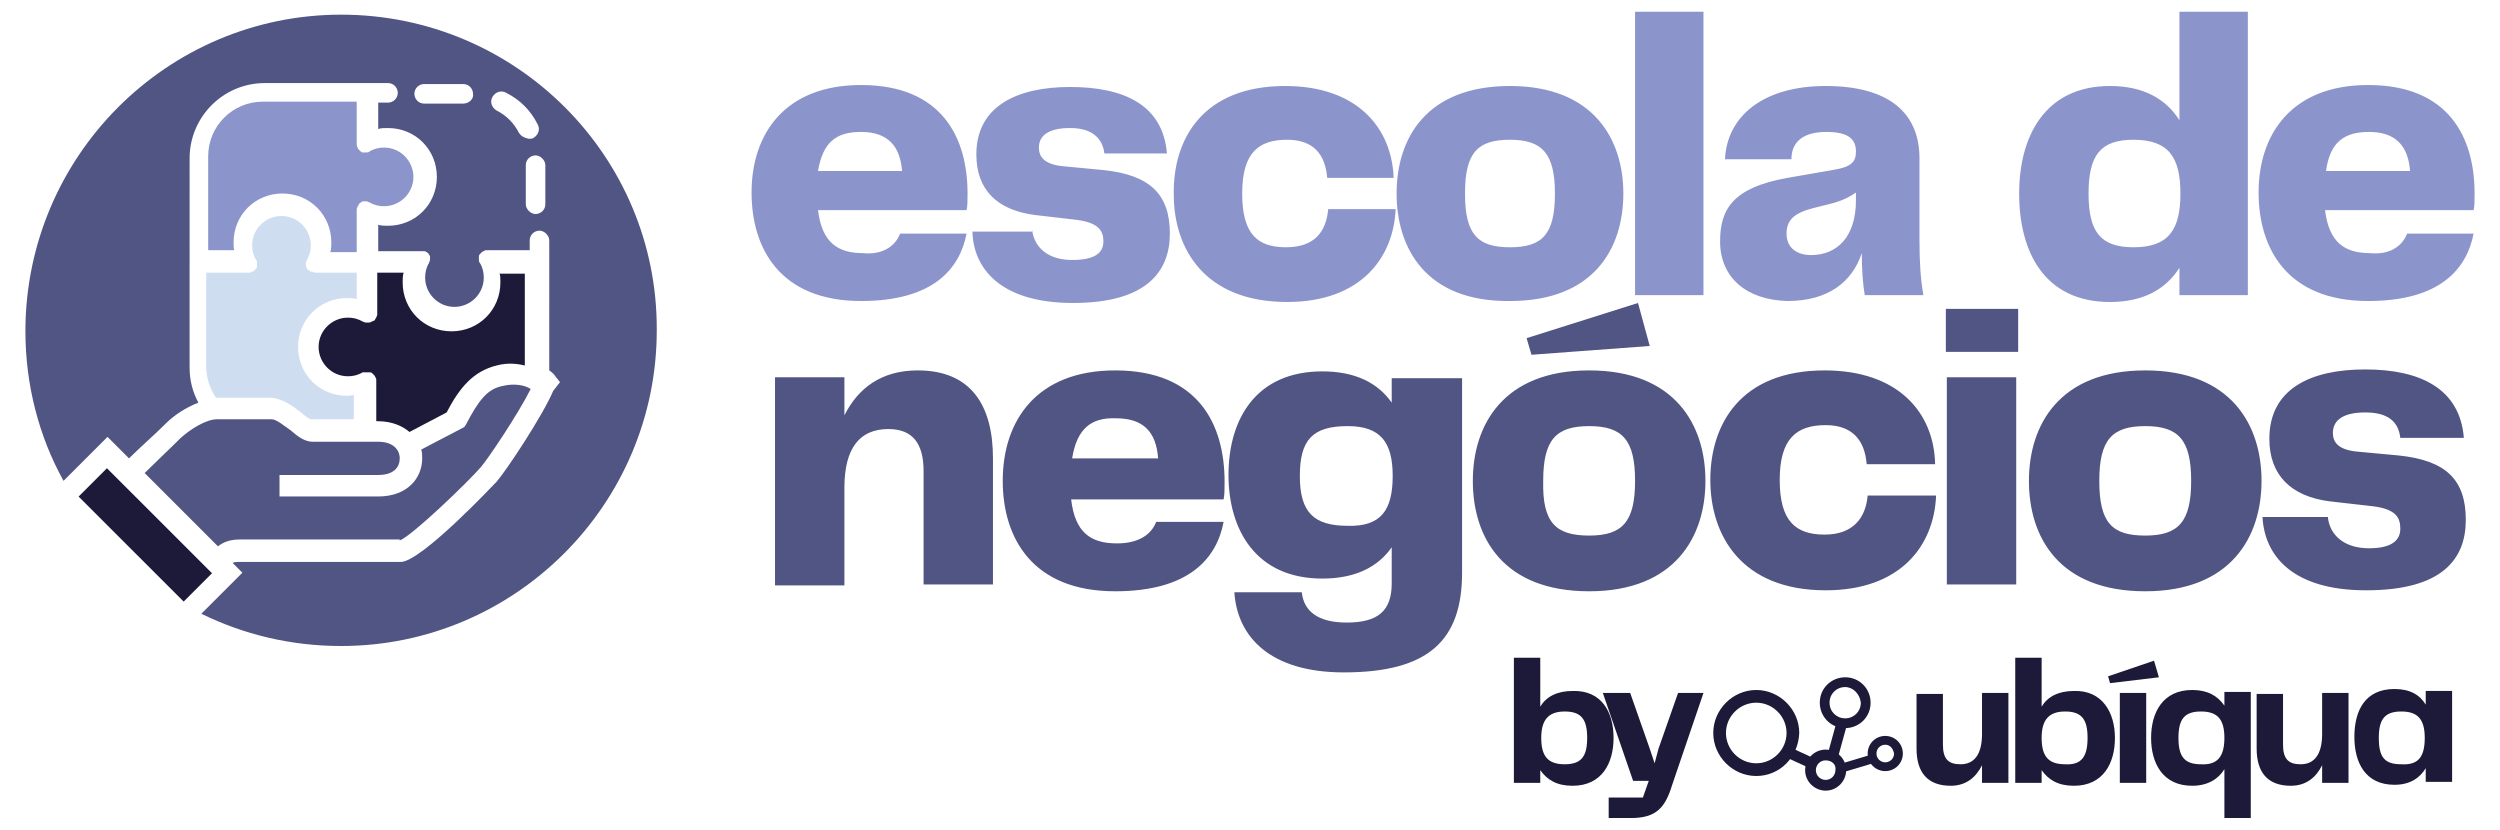 <svg version="1.1" id="Camada_1" xmlns="http://www.w3.org/2000/svg" x="0" y="0" viewBox="0 0 255.8 84.9" style="enable-background:new 0 0 255.8 84.9" xml:space="preserve"><style>.st0{fill:#8c95cb}.st1{fill:#505584}.st2{fill:#1d1a39}</style><path class="st0" d="M23.9 24.8c0-2.8 2.2-5 5-5s5 2.2 5 5c0 .3 0 .7-.1 1h2.7V21.4c0-.1.1-.2.1-.3.1-.1.1-.2.2-.3.1-.1.2-.1.3-.2h.4c.1 0 .2.1.3.1.5.3 1 .4 1.5.4 1.6 0 3-1.3 3-3 0-1.6-1.3-3-3-3-.5 0-1 .1-1.5.4-.1.1-.2.1-.3.1h-.4c-.1 0-.2-.1-.3-.2-.1-.1-.2-.2-.2-.3-.1-.1-.1-.2-.1-.3v-4.4h-9.6c-3.1 0-5.6 2.5-5.6 5.6v9.6H24c-.1-.1-.1-.4-.1-.8"/><path class="st1" d="M34.9 1.5C17.1 1.5 2.6 16 2.6 33.9c0 5.5 1.4 10.8 3.9 15.3l4.5-4.5 2.2 2.2c1-1 2.7-2.5 3.8-3.6.8-.8 2-1.6 3.3-2.1-.6-1.1-.9-2.3-.9-3.6V16.2c0-4.2 3.4-7.7 7.7-7.7h12.6c.6 0 1 .5 1 1 0 .6-.5 1-1 1h-1v2.7c.3-.1.6-.1 1-.1 2.8 0 5 2.2 5 5s-2.2 5-5 5c-.3 0-.7 0-1-.1v2.7H43.5c.1.1.2.1.3.2.1.1.1.2.2.3v.4c0 .1-.1.2-.1.3-.3.5-.4 1-.4 1.5 0 1.6 1.3 3 3 3 1.6 0 3-1.3 3-3 0-.5-.1-1-.4-1.5-.1-.1-.1-.2-.1-.3v-.4c0-.1.1-.2.2-.3.1-.1.2-.2.3-.2.1-.1.2-.1.3-.1h4.4v-1c0-.6.5-1 1-1s1 .5 1 1V37.9c.3.2.5.4.7.7l.4.5-.7.9c-1.1 2.6-4.9 8.3-5.8 9.3-.1.1-7.7 8.2-9.8 8.2H24.4c-.2 0-.4 0-.6.1l1 1-4.2 4.2c4.3 2.1 9.1 3.3 14.3 3.3 17.8 0 32.3-14.5 32.3-32.3C67.3 16 52.8 1.5 34.9 1.5m12.5 9.1h-4c-.6 0-1-.5-1-1 0-.6.5-1 1-1h4c.6 0 1 .5 1 1 .1.5-.4 1-1 1m5.7 3c-.5-1-1.3-1.8-2.3-2.3-.5-.3-.7-.9-.4-1.4.3-.5.9-.7 1.4-.4 1.4.7 2.5 1.8 3.2 3.2.3.5.1 1.1-.4 1.4-.1.1-.3.1-.5.1-.5-.1-.8-.3-1-.6m2.7 7.3c0 .6-.5 1-1 1s-1-.5-1-1v-4c0-.6.5-1 1-1s1 .5 1 1v4z"/><path class="st1" d="M40.9 55.3c1.3-.5 7-6 8.3-7.5.7-.8 3.8-5.4 5.1-8-.6-.4-1.7-.6-2.9-.3-1.5.3-2.4 1.4-3.7 3.9l-.2.3-4.4 2.3c.1.3.1.6.1.9 0 2-1.5 3.9-4.5 3.9H28.6v-2.2h10.1c1.6 0 2.2-.8 2.2-1.7s-.7-1.7-2.2-1.7H32c-.8 0-1.5-.5-2.3-1.2-.6-.4-1.4-1.1-1.9-1.1h-5.6c-1.1 0-2.7 1-3.7 1.9-1.1 1.1-2.7 2.6-3.7 3.6l7.5 7.5c.5-.4 1.2-.7 2.2-.7h16.4z"/><path transform="rotate(-45.001 14.896 54.695)" class="st2" d="M12.8 47.1h4.1v15.2h-4.1z"/><path class="st2" d="M51.1 27.9c.1.3.1.6.1 1 0 2.8-2.2 5-5 5s-5-2.2-5-5c0-.3 0-.7.1-1h-2.7V32.2c0 .1-.1.2-.1.3-.1.1-.1.2-.2.3-.3.1-.4.2-.5.2h-.4c-.1 0-.2-.1-.3-.1-.5-.3-1-.4-1.5-.4-1.6 0-3 1.3-3 3 0 1.6 1.3 3 3 3 .5 0 1-.1 1.5-.4H37.9c.1 0 .2.1.3.2.1.1.2.2.2.3.1.1.1.2.1.3v4.2h.2c1.4 0 2.5.5 3.2 1.1l3.8-2c1.3-2.5 2.7-4.2 5.1-4.8 1.1-.3 2.1-.2 2.9 0V28h-2.6z"/><path d="M35.5 40.5c-2.8 0-5-2.2-5-5s2.2-5 5-5c.3 0 .7 0 1 .1v-2.7h-4.2c-.1 0-.2 0-.3-.1h-.2c-.1-.1-.2-.1-.3-.2-.1-.1-.1-.2-.2-.3v-.4c0-.1.1-.2.1-.3.3-.5.4-1 .4-1.5 0-1.6-1.3-3-3-3-1.6 0-3 1.3-3 3 0 .5.1 1 .4 1.5.1.1.1.2.1.3v.4c0 .1-.1.2-.2.3-.1.1-.2.2-.3.2-.1 0-.1.1-.2.1h-4.5v9.6c0 1.2.4 2.3 1 3.2h5.5c1.2 0 2.3.8 3.2 1.5.3.3.9.7 1 .7h4.4v-2.5s-.3.1-.7.1" style="fill:#cfddf1"/><path class="st0" d="M92.1 23.9h6.8c-.7 3.6-3.4 6.9-10.8 6.9-8.3 0-11.2-5.4-11.2-11.1 0-6 3.4-11 11.2-11 8.3 0 10.9 5.4 10.9 11.1 0 .7 0 1.3-.1 1.7H83.7c.4 3.3 2 4.4 4.6 4.4 2 .2 3.3-.7 3.8-2m-8.4-6.4h8.6c-.2-2.6-1.5-4-4.2-4-2.5 0-3.9 1-4.4 4M105.6 23.5c.2 1.7 1.5 3.1 4.1 3.1 2.3 0 3.2-.7 3.2-1.9 0-1-.4-1.9-2.7-2.2l-4.3-.5c-3.9-.5-6-2.6-6-6.2 0-4.9 4.1-6.9 9.6-6.9 5.6 0 9.5 1.9 9.9 6.8H113c-.2-1.6-1.3-2.6-3.5-2.6-2.4 0-3.2.9-3.2 2 0 .9.5 1.7 2.4 1.9l4.2.4c4.8.5 6.8 2.5 6.8 6.5 0 3.9-2.4 7.1-9.9 7.1-7.4 0-10.2-3.5-10.3-7.3h6.1zM131.5 8.8c7.3 0 10.9 4.2 11.1 9.4h-6.8c-.2-2.4-1.4-3.9-4.1-3.9-2.9 0-4.6 1.3-4.6 5.5s1.6 5.5 4.5 5.5 4.1-1.6 4.3-3.9h6.9c-.2 4.9-3.5 9.5-11.1 9.5-8.4 0-11.6-5.4-11.6-11-.1-5.7 3-11.1 11.4-11.1M142.9 19.8c0-5.6 3-11 11.6-11s11.6 5.5 11.6 11c0 5.6-3 11-11.6 11-8.6.1-11.6-5.4-11.6-11m11.6 5.5c3.3 0 4.6-1.3 4.6-5.5 0-4.1-1.3-5.5-4.6-5.5s-4.6 1.3-4.6 5.5 1.3 5.5 4.6 5.5M167.3 1.2h7v29h-7zM176 24.7c0-3.3 1.3-5.5 6.9-6.5l4.6-.8c1.9-.3 2.4-.8 2.4-1.9 0-1.2-.7-2-3-2-2.4 0-3.6 1-3.6 2.8h-6.8c.2-4.4 3.9-7.5 10.3-7.5s9.6 2.7 9.6 7.4v8.3c0 2.2.1 4 .4 5.7h-6c-.2-1.2-.3-2.6-.3-4.3-1 3-3.5 4.9-7.6 4.9-4.2-.1-6.9-2.4-6.9-6.1m13.9-4.2v-.8c-1 .7-1.9 1-3.2 1.3l-1.2.3c-1.9.5-2.7 1.2-2.7 2.6 0 1.5 1.1 2.2 2.5 2.2 2.7 0 4.6-1.9 4.6-5.6M230 1.2v29h-7v-2.8c-1.4 2.2-3.7 3.5-7.1 3.5-6.7 0-9.3-5.1-9.3-11.1 0-5.8 2.6-11 9.3-11 3.4 0 5.7 1.3 7.1 3.5V1.2h7zm-6.9 18.6c0-3.7-1.2-5.5-4.8-5.5-3.4 0-4.6 1.6-4.6 5.5s1.2 5.5 4.6 5.5c3.6 0 4.8-1.8 4.8-5.5M246.3 23.9h6.8c-.7 3.6-3.4 6.9-10.8 6.9-8.3 0-11.2-5.4-11.2-11.1 0-6 3.4-11 11.2-11 8.3 0 10.9 5.4 10.9 11.1 0 .7 0 1.3-.1 1.7h-15.2c.4 3.3 2 4.4 4.6 4.4 2 .2 3.3-.7 3.8-2m-8.3-6.4h8.6c-.2-2.6-1.5-4-4.2-4-2.5 0-4 1-4.4 4"/><path class="st1" d="M101.6 46.9v12.9h-7.1V48.2c0-2.8-1.1-4.3-3.6-4.3-2.9 0-4.5 1.9-4.5 6v10h-7.1V38.6h7.1v3.9c1.4-2.8 3.8-4.6 7.5-4.6 5.4 0 7.7 3.5 7.7 9M118.3 53.4h6.9c-.7 3.7-3.5 7.1-11.1 7.1-8.5 0-11.5-5.5-11.5-11.3 0-6.2 3.5-11.3 11.5-11.3 8.5 0 11.2 5.5 11.2 11.4 0 .7 0 1.3-.1 1.8h-15.6c.4 3.4 2 4.5 4.7 4.5 2.2 0 3.5-.9 4-2.2m-8.6-6.5h8.8c-.2-2.7-1.5-4.1-4.3-4.1-2.5-.1-4 1-4.5 4.1M149.6 38.6v20c0 6.9-3.4 10.2-12.1 10.2-7.5 0-10.9-3.6-11.2-8.2h6.9c.2 1.9 1.6 3.1 4.6 3.1 3.2 0 4.6-1.2 4.6-4V56c-1.4 2-3.7 3.2-7.1 3.2-6.8 0-9.6-5-9.6-10.6 0-5.7 2.8-10.6 9.6-10.6 3.4 0 5.7 1.2 7.1 3.2v-2.5h7.2zm-7.1 10.1c0-3.4-1.2-5.1-4.6-5.1-3.6 0-4.9 1.4-4.9 5.1 0 3.7 1.4 5.1 4.9 5.1 3.4.1 4.6-1.6 4.6-5.1M150.7 49.2c0-5.7 3.1-11.3 11.9-11.3s11.9 5.6 11.9 11.3c0 5.7-3.1 11.3-11.9 11.3s-11.9-5.5-11.9-11.3m6-12.9-.5-1.7 11.4-3.6 1.2 4.4-12.1.9zm5.9 18.5c3.4 0 4.7-1.4 4.7-5.6 0-4.2-1.3-5.6-4.7-5.6-3.4 0-4.7 1.4-4.7 5.6-.1 4.3 1.3 5.6 4.7 5.6M186.7 37.9c7.5 0 11.2 4.3 11.3 9.6h-7c-.2-2.5-1.5-4-4.2-4-3 0-4.7 1.4-4.7 5.6s1.6 5.6 4.6 5.6c2.9 0 4.2-1.7 4.4-4h7c-.2 5.1-3.6 9.7-11.3 9.7-8.6 0-11.8-5.6-11.8-11.3s3.1-11.2 11.7-11.2M199.1 31.6h7.4V36h-7.4v-4.4zm.1 7h7.1v21.2h-7.1V38.6zM207.6 49.2c0-5.7 3.1-11.3 11.9-11.3s11.9 5.6 11.9 11.3c0 5.7-3.1 11.3-11.9 11.3s-11.9-5.5-11.9-11.3m11.9 5.6c3.4 0 4.7-1.4 4.7-5.6 0-4.2-1.3-5.6-4.7-5.6-3.4 0-4.7 1.4-4.7 5.6 0 4.3 1.3 5.6 4.7 5.6M238.2 53c.2 1.7 1.6 3.1 4.2 3.1 2.3 0 3.2-.8 3.2-2 0-1.1-.4-2-2.8-2.3l-4.4-.5c-4-.5-6.2-2.7-6.2-6.4 0-5.1 4.2-7.1 9.8-7.1 5.7 0 9.7 2 10.1 7h-6.5c-.2-1.7-1.3-2.6-3.6-2.6-2.4 0-3.3.9-3.3 2.1 0 .9.5 1.7 2.4 1.9l4.3.4c4.9.5 6.9 2.5 6.9 6.6 0 4-2.4 7.2-10.2 7.2-7.6 0-10.4-3.6-10.6-7.5h6.7z"/><path class="st2" d="M165.1 75.5c0 2.6-1.2 4.9-4.2 4.9-1.6 0-2.6-.6-3.3-1.6v1.3h-2.7V67.3h2.7v5c.6-1 1.7-1.6 3.3-1.6 3-.1 4.2 2.2 4.2 4.8m-2.7 0c0-1.9-.6-2.7-2.3-2.7s-2.4.9-2.4 2.7c0 1.9.7 2.7 2.4 2.7s2.3-.8 2.3-2.7"/><path class="st2" d="m174.3 70.9-3.2 9.4c-.7 2.3-1.6 3.4-4.2 3.4h-2.3v-2.1h3.5l.6-1.7h-1.6l-3.1-9h2.8l2 5.7.5 1.5.4-1.5 2-5.7h2.6zM205.5 70.9v9.2h-2.7v-1.8c-.6 1.2-1.6 2.1-3.2 2.1-2.4 0-3.5-1.4-3.5-3.8V71h2.7v5.2c0 1.5.6 2 1.8 2 1.4 0 2.2-1 2.2-3.1v-4.2h2.7zM216.4 75.5c0 2.6-1.2 4.9-4.2 4.9-1.6 0-2.6-.6-3.3-1.6v1.3h-2.7V67.3h2.7v5c.6-1 1.7-1.6 3.3-1.6 2.9-.1 4.2 2.2 4.2 4.8m-2.8 0c0-1.9-.6-2.7-2.3-2.7-1.7 0-2.4.9-2.4 2.7 0 1.9.7 2.7 2.4 2.7 1.7.1 2.3-.8 2.3-2.7M215.9 69.9l-.2-.7 4.7-1.6.5 1.7-5 .6zm1 1h2.7v9.2h-2.7v-9.2zM230.3 70.9v12.8h-2.7v-5c-.6 1-1.7 1.7-3.3 1.7-3 0-4.2-2.3-4.2-4.9 0-2.6 1.2-4.9 4.2-4.9 1.6 0 2.6.6 3.3 1.6v-1.4h2.7zm-2.7 4.6c0-1.9-.7-2.7-2.4-2.7s-2.3.8-2.3 2.7c0 1.9.6 2.7 2.3 2.7 1.7.1 2.4-.8 2.4-2.7M240.3 70.9v9.2h-2.7v-1.8c-.6 1.2-1.6 2.1-3.2 2.1-2.4 0-3.5-1.4-3.5-3.8V71h2.7v5.2c0 1.5.6 2 1.8 2 1.4 0 2.2-1 2.2-3.1v-4.2h2.7zM250.9 70.9V80h-2.7v-1.4c-.6 1-1.6 1.7-3.2 1.7-3 0-4.1-2.3-4.1-4.9 0-2.7 1.1-4.9 4.1-4.9 1.6 0 2.6.6 3.2 1.6v-1.4h2.7zm-2.8 4.6c0-2-.8-2.7-2.4-2.7-1.7 0-2.3.8-2.3 2.7 0 2 .6 2.7 2.3 2.7 1.7.1 2.4-.7 2.4-2.7"/><path transform="rotate(-65.342 184.324 77.635)" class="st2" d="M183.8 76.3h1.1v2.6h-1.1z"/><path transform="rotate(-16.665 189.904 78.153)" class="st2" d="M188.2 77.7h3.3v.9h-3.3z"/><path transform="rotate(-74.562 187.898 75.927)" class="st2" d="M186.2 75.4h3.4v1.1h-3.4z"/><path class="st2" d="M188.8 74.5c-1.5 0-2.6-1.2-2.6-2.6 0-1.5 1.2-2.6 2.6-2.6 1.5 0 2.6 1.2 2.6 2.6 0 1.5-1.2 2.6-2.6 2.6m0-4.2c-.9 0-1.6.7-1.6 1.6 0 .9.7 1.6 1.6 1.6s1.6-.7 1.6-1.6c-.1-.9-.8-1.6-1.6-1.6M192.9 78.9c-1 0-1.8-.8-1.8-1.8s.8-1.8 1.8-1.8 1.8.8 1.8 1.8-.8 1.8-1.8 1.8m0-2.7c-.5 0-.9.4-.9.9s.4.9.9.9.9-.4.9-.9c-.1-.5-.4-.9-.9-.9M186.8 80.9c-1.1 0-2.1-.9-2.1-2.1 0-1.1.9-2.1 2.1-2.1 1.1 0 2.1.9 2.1 2.1 0 1.1-.9 2.1-2.1 2.1m0-3.1c-.6 0-1 .5-1 1 0 .6.5 1 1 1 .6 0 1-.5 1-1 .1-.6-.4-1-1-1M179.7 79.4c-2.4 0-4.4-2-4.4-4.4 0-2.4 2-4.4 4.4-4.4 2.4 0 4.4 2 4.4 4.4-.1 2.5-2 4.4-4.4 4.4m0-7.5c-1.7 0-3.1 1.4-3.1 3.1 0 1.7 1.4 3.1 3.1 3.1 1.7 0 3.1-1.4 3.1-3.1 0-1.7-1.4-3.1-3.1-3.1"/></svg>